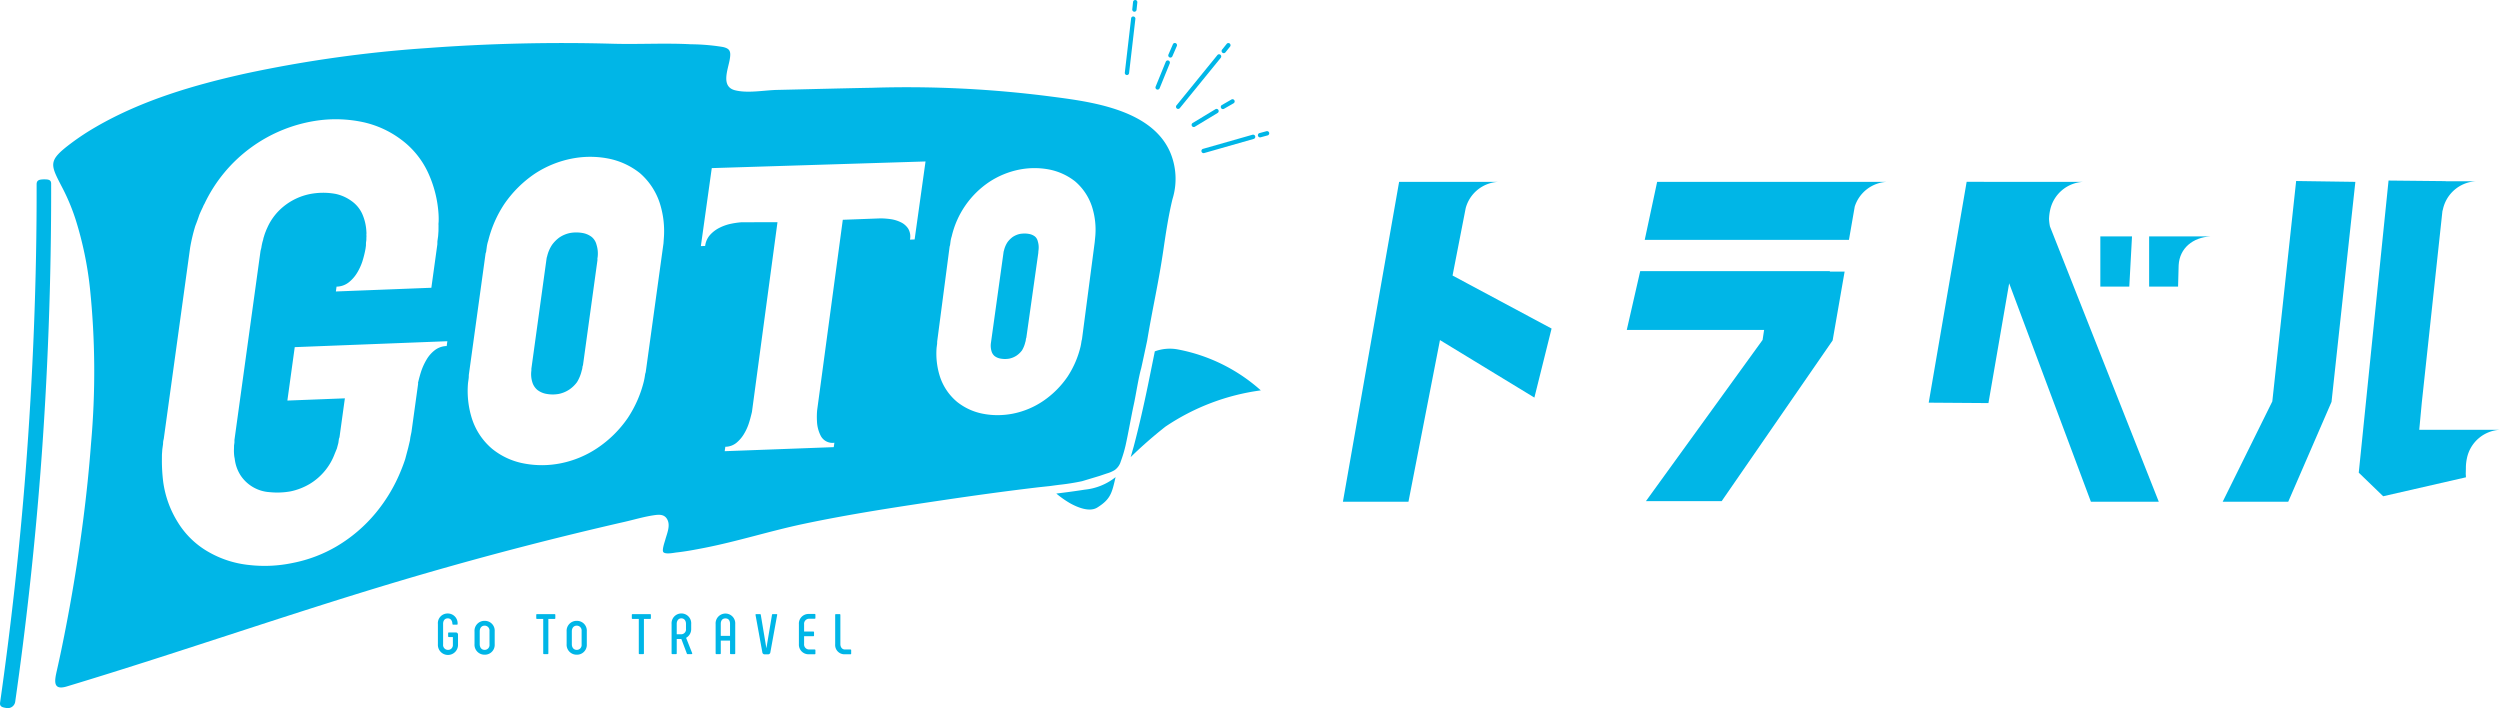 <svg id="レイヤー_1" data-name="レイヤー 1" xmlns="http://www.w3.org/2000/svg" viewBox="0 0 360.597 102.141"><defs><style>.cls-1{fill:#00b6e7;}</style></defs><g id="GoTo"><path class="cls-1" d="M168.768,21.925a8.996,8.996,0,0,0-1.646-2.504c-3.644-3.949-10.55-4.848-15.309-5.469a161.473,161.473,0,0,0-26.023-1.291c-4.562.082-9.123.207-13.684.308-1.89.042-4.222.514-6.07.055-2.124-.527-1.011-3.01-.768-4.513.179-1.105.02-1.516-1.039-1.741a30.391,30.391,0,0,0-4.561-.384c-3.741-.2-7.477.027-11.217-.075a262.788,262.788,0,0,0-26.883.625,184.051,184.051,0,0,0-26.187,3.677c-7.375,1.641-14.854,3.828-21.478,7.652a35.792,35.792,0,0,0-3.592,2.355c-3.544,2.657-3.064,3.064-1.177,6.734A29.584,29.584,0,0,1,10.917,31.696a51.201,51.201,0,0,1,2.058,9.882,116.917,116.917,0,0,1,.151,22.448c-.54,7.203-1.489,14.374-2.716,21.485q-.703,4.077-1.542,8.128-.315,1.517-.655,3.028c-.319,1.416-.684,2.98,1.409,2.349,17.205-5.187,34.163-11.213,51.421-16.219q14.459-4.194,29.128-7.546c1.349-.311,2.713-.718,4.08-.923.746-.112,1.56-.207,1.992.584.498.913-.048,2.056-.285,2.953-.077.293-.519,1.508-.27,1.78.322.352,1.533.08,1.894.041,1.357-.147,2.706-.405,4.046-.668,4.781-.938,9.426-2.423,14.18-3.432,6.756-1.432,13.606-2.465,20.429-3.478,4.442-.659,8.891-1.271,13.349-1.801.351-.042.704-.074,1.055-.115,1.184-.121.596-.064,2.089-.257a32.522,32.522,0,0,0,3.344-.529l2.501-.753,1.039-.351a4.664,4.664,0,0,0,1.153-.491,2.325,2.325,0,0,0,.892-1.253,19.085,19.085,0,0,0,.696-2.323c.404-1.812.808-4.182,1.192-5.934.293-1.338.664-3.811,1.045-5.133.044-.153.668-3.071.872-4.035.836-4.999,1.631-8.245,2.344-13.109.358-2.441.725-4.894,1.305-7.291A9.824,9.824,0,0,0,168.768,21.925ZM64.431,49.912a2.928,2.928,0,0,0-1.717.6,4.725,4.725,0,0,0-1.201,1.379,8.712,8.712,0,0,0-.74,1.601c-.166.493-.33,1.096-.494,1.793l.04-.001-.925,6.702-.007.053-.037.268-.157.752c-.025.179-.047.34-.067.483q-.126.538-.253,1.075c-.144.539-.286,1.077-.429,1.616q-.268.81-.58,1.568a23.23,23.23,0,0,1-3.651,6.165,21.566,21.566,0,0,1-5.593,4.8A20.092,20.092,0,0,1,42.214,81.2a19.581,19.581,0,0,1-6.266.296,14.715,14.715,0,0,1-5.816-1.852,12.325,12.325,0,0,1-4.445-4.252,14.737,14.737,0,0,1-2.146-5.887,24.826,24.826,0,0,1-.189-3.137l.006-.799.052-.749.104-.75.007-.053a2.344,2.344,0,0,1,.096-.697l3.676-26.639.022-.16.111-.804a25.4,25.4,0,0,1,.741-3.12q.32-.812.588-1.622.23-.541.52-1.14a2.512,2.512,0,0,1,.215-.435A21.371,21.371,0,0,1,46.044,17.351a18.913,18.913,0,0,1,6.194.239,14.15,14.15,0,0,1,5.567,2.502A12.431,12.431,0,0,1,61.716,24.844a16.708,16.708,0,0,1,1.543,6.123c.019.355.023.71.008,1.065a2.497,2.497,0,0,0-.015.48l-.006.8-.052.747-.104.75-.006.427-.037.268-.828,6.002-10.328.401q-.784.03-1.148.045-.365.014-.834.032-.471.018-1.461.057c.039-.286.072-.518.096-.697a2.927,2.927,0,0,0,1.773-.628,5.158,5.158,0,0,0,1.202-1.38,8.074,8.074,0,0,0,.74-1.601,14.688,14.688,0,0,0,.467-1.884c.01-.071.019-.142.029-.214l.029-.214.007-.427.052-.375.007-.428a.982.982,0,0,0-.008-.319,1.784,1.784,0,0,0,.008-.426,7.201,7.201,0,0,0-.622-2.642,4.63,4.63,0,0,0-1.515-1.806,6.08,6.08,0,0,0-2.296-1.03,9.873,9.873,0,0,0-2.943-.099,8.75,8.75,0,0,0-5.162,2.439,8.313,8.313,0,0,0-1.675,2.357c-.049.108-.099.217-.148.325-.05.109-.103.235-.157.38a6.441,6.441,0,0,0-.26.756,1.997,1.997,0,0,0-.111.431,7.307,7.307,0,0,0-.267,1.183l-.112.431-.015.107-3.676,26.639c-.025.179-.044.321-.059.429l-.015.107 0.0.374-.059.429-.007.427a6.617,6.617,0,0,0,.045,1.171c.02.105.04.212.061.317A5.566,5.566,0,0,0,34.718,68.593a5.426,5.426,0,0,0,4.184,2.395,10.789,10.789,0,0,0,3.025-.117,9.051,9.051,0,0,0,2.741-1.065,8.571,8.571,0,0,0,3.61-4.351q.157-.379.312-.759l.215-.807c.02-.142.045-.322.074-.536a1.02,1.02,0,0,1,.089-.27l.059-.429c.01-.071.019-.142.029-.214l.007-.053.681-4.932-8.294.322,1.063-7.706,18.569-.721c.452-.017.791-.031,1.018-.039.226-.009.443-.017.651-.025q.314-.012.888-.035c.242-.009.538-.021.885-.034C64.492,49.466,64.46,49.698,64.431,49.912ZM95.7,35.108q-.024.178-.046.333c-.014.103-.025.185-.034.244l-2.406,17.442c-.008.059-.02.148-.037.266l-.043.31a1.657,1.657,0,0,0-.092.357c-.045.325-.102.636-.171.933a16.886,16.886,0,0,1-2.32,5.295A16.383,16.383,0,0,1,86.128,64.649a14.571,14.571,0,0,1-5.325,2.191,13.755,13.755,0,0,1-5.156.024,10.258,10.258,0,0,1-4.646-2.113,9.535,9.535,0,0,1-2.921-4.341,13.24,13.24,0,0,1-.572-5.182l.086-.621a2.333,2.333,0,0,0,.023-.332,1.983,1.983,0,0,1,.012-.243l2.407-17.442a.8.8,0,0,1,.075-.224l.006-.044.043-.311q.024-.177.055-.399a5.005,5.005,0,0,1,.207-.89A16.917,16.917,0,0,1,72.741,29.428a16.642,16.642,0,0,1,4.38-4.36,14.938,14.938,0,0,1,5.369-2.193,13.794,13.794,0,0,1,5.155-.024,10.578,10.578,0,0,1,4.646,2.113,9.695,9.695,0,0,1,2.877,4.343,13.274,13.274,0,0,1,.574,5.182Zm36.677-3.809c-.069.491-.119.852-.151,1.08l-.11.785q-.062.443-.192,1.375c-.256.009-.479.018-.67.025a2.254,2.254,0,0,0-.253-1.578,2.618,2.618,0,0,0-1.039-.914,4.933,4.933,0,0,0-1.342-.439,10.842,10.842,0,0,0-1.645-.134l-5.412.202L117.865,59.163a10.847,10.847,0,0,0-.027,1.565,5.021,5.021,0,0,0,.555,2.153,1.899,1.899,0,0,0,1.956.977q-.041.295-.089.638-.48.018-.814.03-.573.021-.861.032c-.19.007-.391.015-.598.022q-.311.011-.884.033c-.032.001-.477.018-1.338.05q-1.291.048-2.965.11-1.672.062-2.988.111-1.314.049-1.506.056-.381.014-.622.023l-.525.02c-.318.012-.566.021-.741.027-.175.006-.4.015-.669.025q-.406.015-1.219.045.048-.343.089-.638a2.579,2.579,0,0,0,1.602-.572A4.925,4.925,0,0,0,107.301,62.608a7.423,7.423,0,0,0,.676-1.441q.243-.717.483-1.752l3.683-27.364-5.196.007a12.21,12.21,0,0,0-1.7.258,6.85,6.85,0,0,0-1.479.544,4.631,4.631,0,0,0-1.33,1.002,2.889,2.889,0,0,0-.726,1.614q-.24.009-.621.023.144-1.032.529-3.781.385-2.75.759-5.426c.249-1.783.185-1.324.286-2.044l30.832-.959ZM146.121,59.66a11.72,11.72,0,0,1-2.213.22,10.864,10.864,0,0,1-1.992-.177,8.56,8.56,0,0,1-3.857-1.727,7.981,7.981,0,0,1-2.466-3.606,10.856,10.856,0,0,1-.497-4.232l.067-.508a1.372,1.372,0,0,0,.011-.18,1.892,1.892,0,0,1,.013-.267l1.777-13.553a1.046,1.046,0,0,1,.068-.248l.067-.514a4.424,4.424,0,0,1,.176-.782,12.985,12.985,0,0,1,5.357-7.804,12.223,12.223,0,0,1,4.367-1.814,11.343,11.343,0,0,1,4.202-.044,8.796,8.796,0,0,1,3.855,1.725,8.11,8.11,0,0,1,2.436,3.61,10.911,10.911,0,0,1,.498,4.231l-.091.955-1.837,14.002a2.224,2.224,0,0,0-.071.28c-.034.266-.081.524-.135.768a13.705,13.705,0,0,1-1.845,4.292,13.291,13.291,0,0,1-3.562,3.563A11.905,11.905,0,0,1,146.121,59.66Z"/><path class="cls-1" d="M85.336,34.17a3.005,3.005,0,0,0-1.3-.561,5.161,5.161,0,0,0-1.787-.007,4.304,4.304,0,0,0-1.538.633,4.792,4.792,0,0,0-1.08,1.075,5.067,5.067,0,0,0-.715,1.673,1.423,1.423,0,0,0-.079.309l-.027.192-.016.115-.005.039-.016.115-2.087,15.128-.037.269-.005.039-0.0.268a3.881,3.881,0,0,0,.141,1.678,2.303,2.303,0,0,0,.739,1.119,2.988,2.988,0,0,0,1.3.561,4.968,4.968,0,0,0,1.749.009,4.284,4.284,0,0,0,1.54-.634,4.514,4.514,0,0,0,1.117-1.076,5.587,5.587,0,0,0,.677-1.671,1.419,1.419,0,0,0,.081-.309l.027-.192.016-.115a.192.192,0,0,1,.029-.078.213.213,0,0,0,.029-.077L86.174,37.542a.445.445,0,0,0,0-.134.396.396,0,0,1,0-.134l.005-.038.037-.27A4.245,4.245,0,0,0,86.038,35.29,2.102,2.102,0,0,0,85.336,34.17Z"/><path class="cls-1" d="M144.721,36.602,142.932,49.452a2.814,2.814,0,0,0,.084,1.208,1.403,1.403,0,0,0,.445.698,1.968,1.968,0,0,0,.849.364,3.582,3.582,0,0,0,1.249.009,3.004,3.004,0,0,0,1.059-.434,3.226,3.226,0,0,0,.794-.76,4.129,4.129,0,0,0,.477-1.194,1.132,1.132,0,0,0,.058-.203l.021-.16a.891.891,0,0,1,.069-.275l1.733-12.274-.008-.047.047-.436a2.974,2.974,0,0,0-.12-1.142,1.276,1.276,0,0,0-.415-.7,1.979,1.979,0,0,0-.848-.363,3.311,3.311,0,0,0-.615-.059,4.183,4.183,0,0,0-.667.051,3.003,3.003,0,0,0-1.057.435,3.419,3.419,0,0,0-.763.758,3.634,3.634,0,0,0-.509,1.196,1.069,1.069,0,0,0-.057.204l-.017.126Z"/><path class="cls-1" d="M152.361,71.189a13.813,13.813,0,0,0,1.977,1.393c1.133.633,2.831,1.315,3.932.625,1.932-1.21,2.113-2.094,2.639-4.386a8.461,8.461,0,0,1-4.444,1.806C155.103,70.841,153.734,71.025,152.361,71.189Z"/><path class="cls-1" d="M169.951,50.413a6.247,6.247,0,0,0-3.384.269c-.024.121-.046.244-.071.364l-.907,4.469c-.617,2.979-1.286,5.945-2.067,8.903-.153.524-.279.994-.434,1.509a63.54,63.54,0,0,1,5.009-4.386,32.236,32.236,0,0,1,13.762-5.234A24.862,24.862,0,0,0,169.951,50.413Z"/><path class="cls-1" d="M1.137,102.141a1.17,1.17,0,0,1-.156-.011c-.586-.087-1.056-.178-.971-.776,1.552-10.852,2.836-22.383,3.685-33.357,1.051-13.58,1.621-27.757,1.587-41.402-.001-.605.357-.703,1.016-.725.59,0,1.078.01,1.079.612.035,13.705-.491,28.048-1.546,41.687C4.976,79.19,3.754,90.306,2.195,101.206A1.079,1.079,0,0,1,1.137,102.141Z"/><path class="cls-1" d="M162.55,10.825c-.012,0-.024-.001-.038-.002a.313.313,0,0,1-.27-.35l.909-7.82a.304.304,0,0,1,.329-.276l.016.002a.313.313,0,0,1,.27.35l-.909,7.82A.311.311,0,0,1,162.55,10.825Z"/><path class="cls-1" d="M163.627,1.693a.293.293,0,0,1-.033-.001.314.314,0,0,1-.276-.346l.112-1.065a.319.319,0,0,1,.342-.28.314.314,0,0,1,.276.346l-.112,1.065A.313.313,0,0,1,163.627,1.693Z"/><path class="cls-1" d="M169.935,15.712a.311.311,0,0,1-.198-.071.319.319,0,0,1-.042-.443L175.599,7.941a.311.311,0,0,1,.437-.043l.001 0a.319.319,0,0,1,.042.443l-5.904,7.256A.311.311,0,0,1,169.935,15.712Z"/><path class="cls-1" d="M176.512,7.67a.313.313,0,0,1-.196-.07.319.319,0,0,1-.045-.443l.668-.831a.31.31,0,0,1,.436-.047l.002.002a.319.319,0,0,1,.045.443l-.668.831A.31.31,0,0,1,176.512,7.67Z"/><path class="cls-1" d="M166.974,12.926a.31.31,0,0,1-.119-.023.317.317,0,0,1-.168-.411l1.461-3.582a.312.312,0,0,1,.406-.171.317.317,0,0,1,.168.411L167.261,12.732A.313.313,0,0,1,166.974,12.926Z"/><path class="cls-1" d="M168.82,8.306a.302.302,0,0,1-.125-.027.315.315,0,0,1-.159-.414l.64-1.477a.308.308,0,0,1,.403-.163l.005.002a.315.315,0,0,1,.159.414l-.64,1.477A.31.31,0,0,1,168.82,8.306Z"/><path class="cls-1" d="M172.187,18.324a.308.308,0,0,1-.267-.153.317.317,0,0,1,.108-.431l3.285-1.989a.309.309,0,0,1,.424.106l.002.003a.317.317,0,0,1-.108.431L172.346,18.279A.31.31,0,0,1,172.187,18.324Z"/><path class="cls-1" d="M176.393,15.737a.307.307,0,0,1-.269-.158.316.316,0,0,1,.115-.429l1.384-.798a.306.306,0,0,1,.418.109l.005.008a.316.316,0,0,1-.115.429l-1.384.798A.306.306,0,0,1,176.393,15.737Z"/><path class="cls-1" d="M173.602,22.089a.312.312,0,0,1-.301-.236.315.315,0,0,1,.223-.383l7.144-2.039a.314.314,0,0,1,.155.609l-7.144,2.039A.336.336,0,0,1,173.602,22.089Z"/><path class="cls-1" d="M181.746,19.816a.315.315,0,0,1-.08-.618l1.022-.276a.314.314,0,0,1,.16.607l-1.022.276A.299.299,0,0,1,181.746,19.816Z"/></g><g id="GoTo_TRAVEL" data-name="GoTo TRAVEL"><path class="cls-1" d="M63.162,92.915v-2.909a1.397,1.397,0,0,1,1.426-1.517,1.418,1.418,0,0,1,1.42,1.416h0q0,.042-.002.084a.102.102,0,0,1-.107.115H65.371c-.066,0-.107-.041-.115-.115-.025-.503-.272-.799-.667-.799-.42,0-.676.305-.676.791v2.967a.708.708,0,0,0,.709.791.689.689,0,0,0,.702-.675q.001-.029-.001-.059V91.885h-.569a.102.102,0,0,1-.115-.088.1.1,0,0,1-.001-.019v-.437a.104.104,0,0,1,.092-.115.103.103,0,0,1,.023,0H65.725a.308.308,0,0,1,.338.338v1.401A1.452,1.452,0,1,1,63.16,93.012q-.001-.048.002-.097Z"/><path class="cls-1" d="M80.1,88.687V89.157a.104.104,0,0,1-.115.115h-.89V94.234a.104.104,0,0,1-.115.115H78.46a.102.102,0,0,1-.108-.096A.103.103,0,0,1,78.353,94.234V89.272h-.898a.102.102,0,0,1-.107-.115v-.47a.1.1,0,0,1,.107-.107h2.53a.102.102,0,0,1,.115.107Z"/><path class="cls-1" d="M81.731,92.882V91.1a1.436,1.436,0,0,1,1.318-1.545q.07-.006.141-.004a1.413,1.413,0,0,1,1.452,1.373q.002.059-.002.118v1.898a1.414,1.414,0,0,1-1.332,1.49h0q-.059.003-.118.002a1.436,1.436,0,0,1-1.463-1.409Q81.725,92.953,81.731,92.882Zm2.16.091V91.009A.698.698,0,0,0,83.19,90.243c-.42,0-.709.313-.709.824v1.848c0,.511.289.824.709.824a.699.699,0,0,0,.701-.766Z"/><path class="cls-1" d="M68.445,92.882V91.1a1.436,1.436,0,0,1,1.318-1.545q.07-.006.141-.004a1.413,1.413,0,0,1,1.452,1.373q.002.059-.002.118v1.898A1.414,1.414,0,0,1,70.022,94.43q-.059.003-.118.002a1.436,1.436,0,0,1-1.463-1.409h0Q68.439,92.953,68.445,92.882Zm2.16.091V91.009a.699.699,0,0,0-.701-.766c-.42,0-.709.313-.709.824v1.848c0,.511.289.824.709.824a.698.698,0,0,0,.701-.766Z"/><path class="cls-1" d="M93.884,88.687V89.157a.104.104,0,0,1-.115.115h-.89V94.234a.104.104,0,0,1-.115.115h-.519a.102.102,0,0,1-.108-.096.103.103,0,0,1,.001-.019V89.272h-.898a.102.102,0,0,1-.107-.115v-.47a.1.1,0,0,1,.107-.107h2.53a.102.102,0,0,1,.115.107Z"/><path class="cls-1" d="M96.869,94.234v-4.22a1.418,1.418,0,1,1,2.827,0v.659A1.444,1.444,0,0,1,98.963,92.001l.882,2.225c.025.074-.033.123-.107.123h-.56a.109.109,0,0,1-.115-.099l-.783-2.077h-.668V94.234a.102.102,0,0,1-.107.115h-.527a.102.102,0,0,1-.107-.115Zm1.376-2.745a.705.705,0,0,0,.701-.8V89.981c0-.478-.272-.791-.667-.791s-.668.313-.668.791v1.508Z"/><path class="cls-1" d="M103.222,94.234v-4.22a1.417,1.417,0,1,1,2.827,0v4.22a.104.104,0,0,1-.115.115h-.519a.108.108,0,0,1-.115-.101v0a.111.111,0,0,1,0-.015V92.404h-1.335V94.234a.102.102,0,0,1-.107.115h-.527a.102.102,0,0,1-.107-.115Zm2.077-2.514V89.981c0-.495-.239-.783-.667-.783-.42,0-.668.289-.668.783v1.739Z"/><path class="cls-1" d="M112.099,88.695l-.981,5.382a.331.331,0,0,1-.354.305h-.453a.331.331,0,0,1-.354-.305l-.981-5.382a.093.093,0,0,1,.099-.115h.536a.112.112,0,0,1,.124.099l.808,4.83.808-4.83a.104.104,0,0,1,.109-.099h0l.006 0h.536a.09.09,0,0,1,.099.115Z"/><path class="cls-1" d="M115.232,92.899V90.03a1.39,1.39,0,0,1,1.303-1.473q.053-.003.107-.002h.865a.1.1,0,0,1,.107.107v.47a.102.102,0,0,1-.107.115h-.808a.725.725,0,0,0-.721.73v0q0.0.035.004.069v1.047h1.319a.104.104,0,0,1,.115.115v.445a.104.104,0,0,1-.115.115h-1.319v1.113a.725.725,0,0,0,.648.796h0q.035.004.069.004h.808a.102.102,0,0,1,.107.115v.47a.1.1,0,0,1-.091.107h0a.103.103,0,0,1-.016,0h-.865a1.391,1.391,0,0,1-1.412-1.369v-0Q115.229,92.952,115.232,92.899Z"/><path class="cls-1" d="M122.658,93.682a.104.104,0,0,1,.115.092.103.103,0,0,1,0,.023v.47a.102.102,0,0,1-.115.107H121.825a1.34,1.34,0,0,1-1.36-1.451V88.687a.1.1,0,0,1,.107-.107h.527a.102.102,0,0,1,.115.107V92.899c0,.47.272.783.651.783Z"/></g><g id="トラベル"><polygon class="cls-1" points="307.518 34.099 302.95 34.099 302.95 41.341 307.126 41.341 307.518 34.099"/><path class="cls-1" d="M295.55,31.576a6.912,6.912,0,0,1,.153-1.254,5.14,5.14,0,0,1,4.767-4.09l-16.804-.005-5.472,31.853,8.616.061L289.799,40.862l11.792,31.511h9.79L295.685,32.669A6.439,6.439,0,0,1,295.55,31.576Z"/><path class="cls-1" d="M211.41,30.022a5.129,5.129,0,0,1,4.679-3.79H201.806L193.7,72.373h9.454l4.546-23.32,13.618,8.295,2.48-9.957L209.515,39.743Z"/><polygon class="cls-1" points="327.756 57.899 320.596 72.373 330.05 72.373 336.296 57.969 339.734 26.232 331.193 26.109 327.756 57.899"/><path class="cls-1" d="M348.951,61.992l.369-3.945,2.972-27.594c.036-.13.063-.217.063-.217a5.14,5.14,0,0,1,4.767-4.09H352.756l.002-.019-8.238-.085L340.223,68.176l3.524,3.403,11.938-2.734-.03-.501c.011-.322.022-.72.022-1.008a6.911,6.911,0,0,1,.153-1.254,5.14,5.14,0,0,1,4.767-4.09Z"/><polygon class="cls-1" points="263.935 39.111 236.581 39.111 234.644 47.59 254.452 47.59 254.234 49.032 237.407 72.285 248.332 72.285 264.336 49.104 266.066 39.172 263.935 39.172 263.935 39.111"/><path class="cls-1" d="M268.089,26.237H239.023l-1.789,8.365h29.455l.835-4.799a5.129,5.129,0,0,1,4.615-3.571H268.09Z"/><path class="cls-1" d="M309.988,34.099v7.242h4.175l.084-3.087c.134-2.479,2.062-3.995,4.539-4.151l.06-.003Z"/></g></svg>